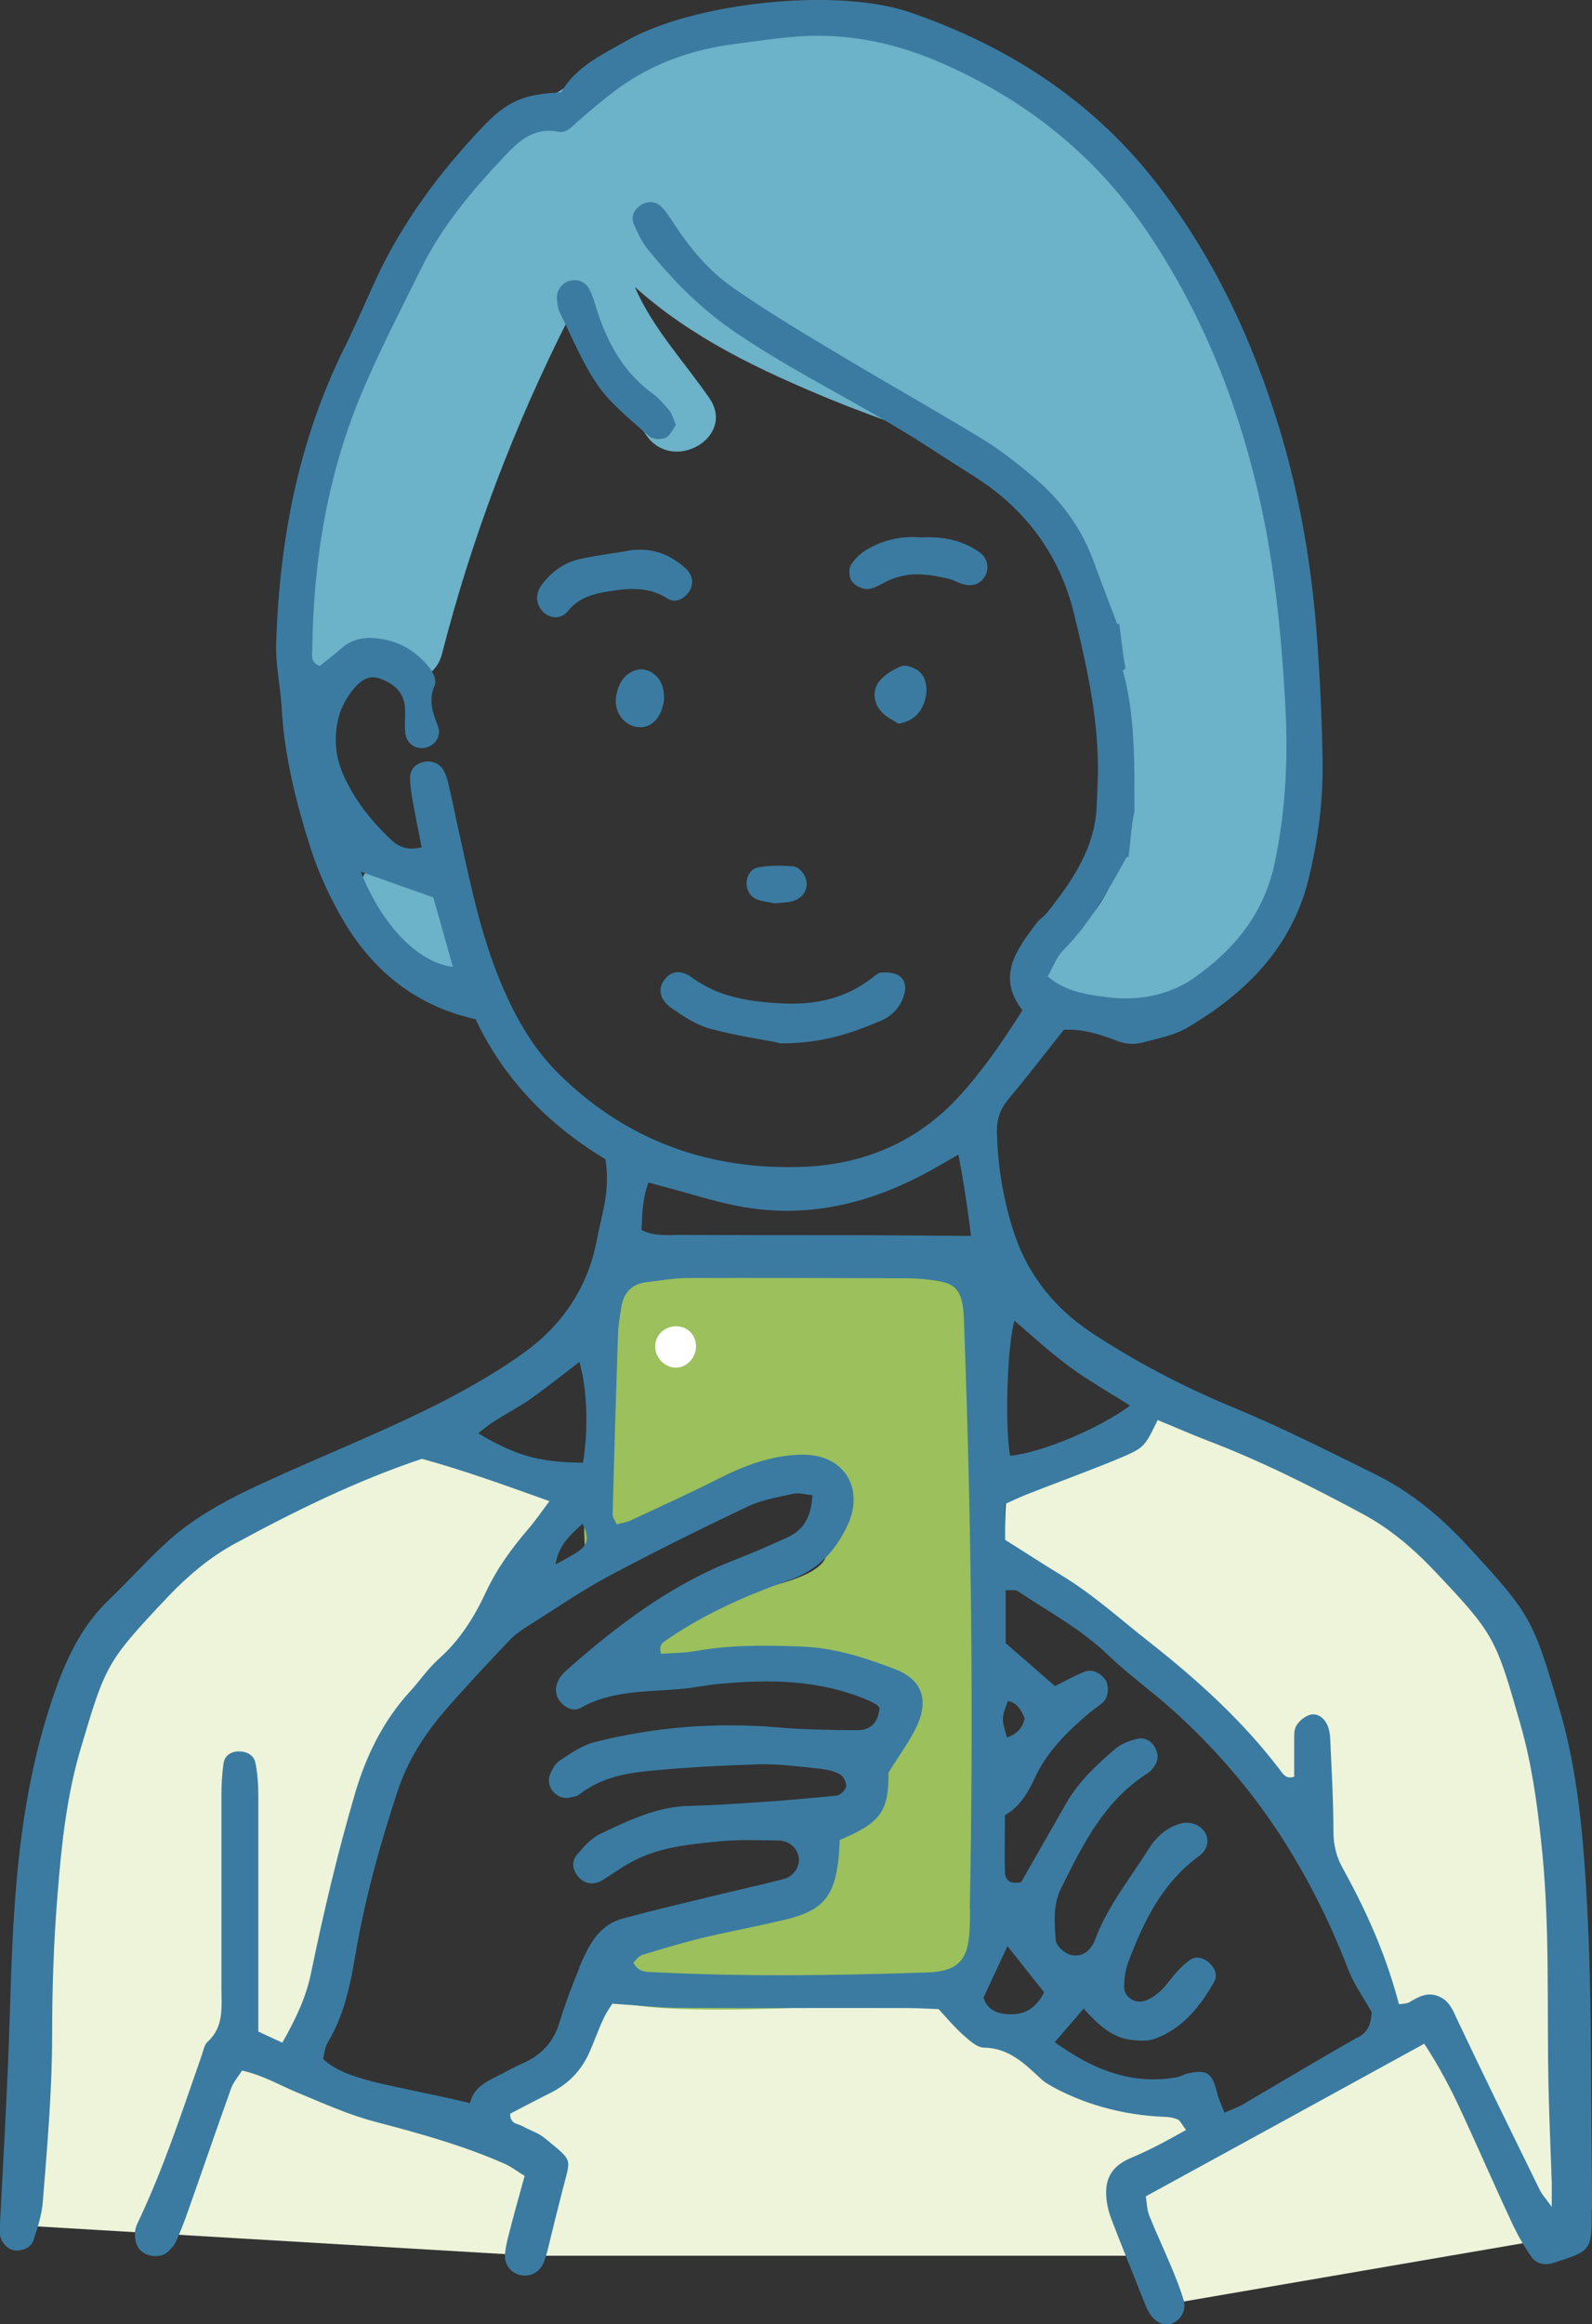 <svg xmlns="http://www.w3.org/2000/svg" id="_レイヤー_2" viewBox="0 0 61.69 90"><rect x="0" y="0" width="61.69" height="90" fill="#333333" stroke="none"/><defs><style>.ft1-1{fill:#3b7ba1}.ft1-1,.ft1-2,.ft1-5{fill-rule:evenodd}.ft1-2{fill:#6cb2c8}.ft1-5{fill:#edf4da}</style></defs><g id="_レイヤー_1-2"><path d="M20.62 87.35h23.57l-.76-2.72 3.32-2.21-.72-1.28h-2.77l-2.79-1.36-1.44-.85-.91-.34-1.84-1.62-13.54-.3-1.21 3.11-3 2.23 2.09 1.17.91.94-.91 3.23z" class="ft1-5"/><path d="m.53 86.16 1.54-18.13 2.98-6.04 9.36-5.62 3.15-.93 4.58 1.95L19 62.98l-2.55 2.88-2.04 4.36-1.02 3.6-1.79 6.04 2.72 1.58 6.3 1.74.91.94-.91 3.23L.53 86.16zM39.03 57.14l4.76-1.7 1.43-1.11 6.29 2.81 4.85 2.66 3.15 5 1.37 7.74v14.13h-.73L45.3 89.22l-1.87-4.59 10.64-5.7-2.98-7.25-6.56-7.22-5.66-3.87.16-3.45z" class="ft1-5"/><path d="M48.31 14.99c-.75-1.87-2.2-4.88-4.08-6.92.2-.46.15-1-.34-1.45-2.2-2-4.53-3.3-7.02-4.05-1.88-2.88-7.6-2.04-10.32-.58-.03.02-.05.04-.08.05-2.56.34-5.6 1.15-6.23 3.3-.03.02-.05.03-.08.05-5.43 4.16-9.63 12.71-8.32 19.64.26 1.4 1.97 1.24 2.56.27.34 1.2 2.35 1.51 2.73.01 1.17-4.55 2.81-8.85 4.92-13.01.77 1.66 1.95 3.03 2.99 4.55 1.03 1.5 3.49.08 2.45-1.43-.97-1.41-2.21-2.72-2.89-4.31 2.2 1.98 4.85 3.23 7.64 4.38 2.82 1.17 7.32 2.29 8.71 5.33.28.61.79.8 1.28.72.93 4 2.83 10.86-.06 14.04-.05.06-.09.12-.13.18-1.39-.31-2.43 1.78-1 2.62 7.17 4.17 9.09-5.69 9.46-10.74.32-4.3-.6-8.67-2.19-12.65ZM18 37.63c-.35-1.14-.67-2.39-1.51-3.28-.18-.2-.44-.2-.65-.09-.13-.04-.27-.07-.42-.09-.04-.08-.1-.15-.19-.21-.1-.07-.19-.12-.26-.21-.43-.53-1.16.14-.89.69.09.19.2.37.31.54.03.06.07.12.11.17.46.67 1.02 1.27 1.55 1.89.28.42.6.82 1 1.15.41.34 1.13.03.95-.55Z" class="ft1-2"/><path d="M23.4 60.31c-1.67 2.94-.18-9.75.42-10.76.6-1.01 2.42-.52 4.69-.71s6.4-.95 7.4 0c1.01.95 2.22-.68 2.35 3.32s-.38 19.6 0 21.83c.38 2.22.17 2.9-2.35 3.34-2.52.43-11.79.84-12.1 0-.31-.84.18-2.77 2.38-2.99 2.2-.23 4.06-.23 5.06-.91s.14-2.04 0-2.27c-.14-.23 3.36-1.59 2.63-2.27s1.05-1.25 1.19-2.16.02-1.93-1.68-2.04-7.31-.8-8.6-.34c-1.29.45-.16-1.48 1.38-2.04 1.54-.57 5.31-.87 5.81-1.97s1.68-3.82-.73-3.26c-2.41.57-7.16 2.01-7.86 3.26Z" style="fill:#9bc05c;fill-rule:evenodd"/><path d="M61.69 85.55c0-.61 0-1.22-.01-1.82-.04-3.31 0-6.63-.18-9.94-.14-2.57-.34-5.12-1.07-7.61-1.03-3.52-1.12-3.67-3.59-6.35-1.03-1.11-2.17-2.06-3.53-2.73-1.84-.91-3.68-1.84-5.57-2.62-1.91-.79-3.72-1.74-5.44-2.87-1.41-.93-2.44-2.21-2.98-3.79-.43-1.28-.66-2.62-.69-3.99-.01-.5.13-.89.45-1.27.72-.86 1.4-1.74 2.14-2.68.65-.05 1.32.14 1.97.39.37.15.72.2 1.09.1.58-.16 1.21-.27 1.72-.57 2.28-1.34 4.07-3.12 4.72-5.81.35-1.46.55-2.94.53-4.44-.02-1.63-.1-3.27-.22-4.9-.2-2.71-.65-5.38-1.43-7.98-1.06-3.52-2.6-6.8-4.88-9.7-2.48-3.14-5.69-5.19-9.45-6.49-2.85-.98-8.42-.39-11.05 1.13-.92.53-1.92.99-2.48 1.97-1.45.06-2.09.33-3.08 1.38-1.68 1.78-3.12 3.72-4.14 5.96-.39.85-.76 1.71-1.17 2.54-1.8 3.63-2.53 7.5-2.65 11.51-.02.79.16 1.58.21 2.37.1 1.93.57 3.78 1.16 5.61.26.79.61 1.57 1.01 2.3 1.16 2.16 2.86 3.66 5.35 4.22 1.1 2.33 2.85 4.11 5.03 5.42.2 1.22-.15 2.16-.33 3.11-.34 1.84-1.34 3.31-2.81 4.37-1.21.87-2.53 1.6-3.86 2.25-1.97.96-4.01 1.78-6.01 2.69-1.36.62-2.71 1.29-3.84 2.28-.84.74-1.58 1.59-2.39 2.36-.97.93-1.55 2.07-2.01 3.32-1 2.75-1.44 5.6-1.64 8.5-.15 2.05-.17 4.11-.26 6.16-.08 1.87-.18 3.73-.28 5.6-.02.33-.04.65-.03.98.02.33.33.64.63.64s.58-.13.67-.41c.16-.48.32-.98.36-1.49.17-2.14.36-4.28.36-6.43 0-1.82.06-3.64.21-5.46.15-1.91.35-3.81.9-5.66.96-3.23 1-3.35 3.36-5.85.78-.82 1.64-1.55 2.62-2.08 2.34-1.27 4.73-2.44 7.24-3.28 1.67.46 3.26 1.04 4.94 1.64-.32.43-.56.78-.83 1.09-.64.75-1.21 1.53-1.63 2.43-.45.97-1.02 1.88-1.85 2.61-.41.37-.73.85-1.11 1.26-1.03 1.13-1.69 2.49-2.11 3.92-.67 2.28-1.22 4.6-1.7 6.93-.2.99-.61 1.83-1.12 2.73-.33-.15-.61-.28-.93-.43v-9.15c0-.42-.03-.84-.11-1.25-.06-.3-.33-.45-.64-.45s-.56.16-.6.48c-.06.41-.08.83-.08 1.25v7.43c0 .74.11 1.5-.54 2.09-.12.11-.16.33-.22.51-.77 2.2-1.49 4.42-2.5 6.53-.06.12-.09.27-.09.41 0 .29.07.55.34.72.27.17.7.17.92-.03.14-.12.27-.27.34-.43.17-.38.32-.77.46-1.17.56-1.58 1.1-3.17 1.67-4.75.09-.24.27-.45.42-.68.81.18 1.46.57 2.14.85.99.41 1.98.86 3.01 1.13 1.72.45 3.42.92 5.05 1.64.24.11.46.28.75.46-.17.63-.34 1.21-.49 1.79-.1.4-.23.81-.27 1.22-.04.43.23.75.6.83.39.08.74-.11.9-.49.05-.13.09-.26.13-.4.2-.82.4-1.63.61-2.45.31-1.22.42-1.04-.71-1.97-.24-.2-.58-.3-.86-.46-.17-.1-.48-.07-.47-.48.5-.26 1.03-.54 1.57-.81.7-.35 1.2-.88 1.51-1.59.19-.43.34-.87.54-1.29.11-.24.27-.46.34-.57.96.06 1.79.16 2.63.16 2.94.02 5.89 0 8.83.01.41 0 .83.03 1.18.04.35.38.62.7.93.98.24.21.54.5.81.51 1 .01 1.61.64 2.26 1.24.17.15.39.26.59.37q1.89.97 4.13 1.07c.18 0 .37.03.54.1.1.04.16.19.33.41-.73.41-1.41.78-2.13 1.08-.71.3-1.02.76-.96 1.51.02.32.11.65.23.95.42 1.09.86 2.17 1.29 3.25.03.09.08.17.12.25.22.4.59.58.91.45.36-.15.56-.52.44-.92-.13-.44-.31-.88-.49-1.31-.27-.65-.57-1.28-.83-1.93-.1-.24-.1-.52-.14-.76 3.62-1.98 7.17-3.92 10.79-5.91.55.84 1.01 1.7 1.42 2.59.67 1.44 1.3 2.9 1.97 4.33.21.46.47.91.76 1.33.2.28.52.35.88.23 1.46-.47 1.46-.46 1.46-2.07ZM39.31 51.14c.71.61 1.39 1.24 2.13 1.78.74.55 1.55 1 2.35 1.51-1.19.89-3.47 1.84-4.65 1.94-.21-1.18-.11-4.27.17-5.23ZM13.99 33.76c.98.35 1.84.65 2.8.99.23.82.49 1.74.76 2.69-1.35-.16-2.75-1.61-3.57-3.68Zm4.54 21.75c.63-.57 1.4-.89 2.06-1.36.63-.45 1.23-.93 1.86-1.41.3.99.36 2.6.14 3.9-1.67-.01-2.58-.26-4.05-1.13Zm3.94 4.52c-.29.21-.62.37-.94.55.1-.71.53-1.11 1.04-1.57.24.44.24.77-.1 1.02Zm-.02 16.18c-.29.69-.55 1.39-.77 2.1-.23.78-.72 1.29-1.45 1.6-.26.11-.5.25-.75.38-.54.27-1.12.5-1.27 1.15-3.06-.73-4.78-.85-5.69-1.71.05-.2.07-.45.18-.64.64-1.06.88-2.25 1.08-3.44.37-2.17.96-4.28 1.65-6.36.38-1.12 1.01-2.11 1.77-3 .82-.95 1.69-1.87 2.55-2.78.22-.23.5-.42.78-.59 1.03-.65 2.03-1.34 3.1-1.91 1.77-.94 3.57-1.83 5.38-2.69.54-.25 1.16-.35 1.75-.48.21-.04.44.03.72.06-.04.78-.3 1.33-.96 1.63-.68.31-1.36.61-2.06.88-2.48.96-4.55 2.54-6.52 4.28-.14.12-.26.27-.33.44-.12.27-.08.56.12.79.2.22.5.37.76.22 1.19-.68 2.52-.62 3.81-.73.51-.04 1.02-.15 1.53-.2 1.97-.19 3.92-.17 5.78.62.13.05.25.12.37.19.04.02.06.07.1.11-.04.54-.32.88-.88.87-1.03-.01-2.05-.02-3.07-.11-2.4-.2-4.76-.02-7.08.57-.48.12-.93.43-1.35.71-.18.11-.31.35-.39.56-.18.47.27.98.76.88.14-.03.29-.05.39-.13.73-.57 1.61-.79 2.48-.88 1.48-.16 2.97-.23 4.46-.28.79-.02 1.58.09 2.37.17.27.03.55.09.78.22.13.07.25.31.24.46-.02.14-.22.34-.35.36-1.07.11-2.14.2-3.21.27-.84.06-1.68.11-2.52.13-1.25.03-2.35.56-3.44 1.08-.36.17-.66.51-.92.82-.23.27-.15.64.1.89.24.24.57.28.89.09.36-.22.7-.47 1.06-.67 1.09-.62 2.31-.72 3.51-.84.74-.07 1.49-.04 2.24-.03.42 0 .73.28.8.64.06.34-.17.74-.57.85-1.04.27-2.08.49-3.12.75-1.04.25-2.08.5-3.12.78-.97.26-1.35 1.09-1.7 1.91Zm15.14-2.32c0 .37 0 .75-.04 1.12-.09.88-.45 1.25-1.31 1.35-.09.01-.19.02-.28.02-3.55.12-7.1.17-10.64-.01-.26-.01-.57.02-.78-.37.1-.09.21-.26.35-.3.76-.23 1.52-.46 2.29-.65 1.09-.26 2.19-.46 3.27-.72 1.45-.35 1.9-.91 2.05-2.43.02-.23.03-.45.04-.65 1.6-.67 1.9-1.12 1.89-2.61.42-.68.84-1.23 1.12-1.85.45-1.01.14-1.77-.86-2.15-1.17-.45-2.37-.84-3.66-.88-1.36-.05-2.71-.07-4.05.17-.45.08-.92.08-1.36.11-.13-.38.12-.47.29-.59 1.44-.98 3.03-1.68 4.65-2.25 1.11-.39 1.78-1.09 2.27-2.11.69-1.44-.11-2.79-1.77-2.76-1.14.02-2.19.41-3.2.92-1.12.57-2.27 1.09-3.41 1.62-.16.08-.35.1-.55.16-.07-.16-.17-.28-.16-.4.06-2.33.13-4.67.21-7 .01-.33.07-.65.12-.97.08-.57.38-.94.98-1.01.51-.06 1.02-.15 1.53-.16 2.85-.01 5.7 0 8.55.01.42 0 .84.04 1.25.11.63.11.85.38.94 1.04.03.23.03.47.04.7.28 7.51.37 15.03.22 22.55ZM24.86 47.62c.03-.6.03-1.2.27-1.83.34.1.65.18.96.26.72.2 1.43.42 2.16.58 2.89.66 5.55 0 8.07-1.45.23-.13.47-.27.82-.47.11.61.2 1.09.27 1.58.08.5.14 1 .22 1.57-1.76-.01-3.34-.03-4.92-.03-2.1 0-4.21 0-6.31-.01-.5 0-1.03.07-1.54-.19Zm12.32-5.18c-1.61 1.76-3.65 2.63-5.96 2.74-3.66.16-6.9-.97-9.55-3.58-1.12-1.1-1.84-2.46-2.41-3.91-.75-1.92-1.13-3.95-1.58-5.95-.1-.46-.19-.91-.3-1.37-.04-.18-.1-.36-.18-.52-.15-.3-.51-.43-.84-.33-.31.09-.48.33-.47.62.01.42.09.83.17 1.24.08.45.18.9.28 1.43-.66.17-1.01-.11-1.3-.4-.71-.69-1.31-1.46-1.72-2.37-.34-.75-.4-1.54-.18-2.33.1-.35.29-.69.51-.97.26-.32.59-.64 1.08-.46.51.18.9.5.96 1.08.03.32-.02.65.01.98.03.43.37.69.76.62.39-.07.66-.45.51-.84-.21-.53-.38-1.02-.12-1.6.07-.16-.06-.47-.19-.64-.54-.69-1.26-1.1-2.15-1.17-.49-.04-.92.08-1.3.41-.27.24-.56.46-.82.67-.36-.14-.3-.4-.29-.62.04-3.49.6-6.88 1.98-10.1.68-1.59 1.47-3.12 2.24-4.67.81-1.65 1.99-3.04 3.25-4.37.55-.59 1.14-1.11 2.06-.93.3.06.5-.16.72-.36.52-.46 1.05-.91 1.61-1.32 1.35-.98 2.89-1.51 4.53-1.72.69-.09 1.39-.19 2.09-.26 2-.2 3.9.15 5.74.93 3.49 1.49 6.31 3.77 8.38 6.97 2.22 3.42 3.59 7.16 4.35 11.15.44 2.35.65 4.72.77 7.1.09 1.96-.02 3.92-.43 5.85-.42 1.96-1.59 3.37-3.17 4.46-.98.67-2.17.87-3.36.71-.77-.1-1.57-.21-2.26-.8.21-.36.33-.74.58-.99 1.04-1.04 1.74-2.3 2.47-3.62.03 0 .05-.01.08-.02.08-.57.1-1.17.23-1.76 0-1.88.03-3.73-.45-5.46.03-.02.07-.04.1-.07-.1-.57-.16-1.15-.24-1.75-.02.01-.05.03-.07.04-.32-.84-.62-1.62-.91-2.41-.47-1.31-1.27-2.39-2.32-3.28-.64-.54-1.31-1.07-2.02-1.5-1.79-1.09-3.63-2.12-5.43-3.2-1.44-.86-2.89-1.72-4.26-2.68-.91-.64-1.64-1.52-2.26-2.47-.15-.23-.3-.48-.5-.66-.22-.2-.53-.2-.78-.03s-.38.43-.26.73c.15.34.31.69.54.97 1 1.24 2.09 2.34 3.44 3.25 2.41 1.63 5.04 2.85 7.46 4.43.59.38 1.18.76 1.77 1.13 1.98 1.26 3.29 3.03 3.85 5.31.53 2.18 1.02 4.37.91 6.64-.01.23-.02.47-.03.7-.03 1.69-.94 2.99-1.94 4.25-.11.14-.29.24-.4.39-.77 1.03-1.56 2.07-.54 3.37-.76 1.2-1.52 2.31-2.44 3.32ZM39.16 78c-.5 0-.9-.16-1.05-.65.32-.69.63-1.35.93-1.99.46.58.93 1.17 1.42 1.79-.28.55-.68.86-1.3.85Zm13.47.88c-1.5.85-2.98 1.74-4.47 2.61-.2.12-.42.19-.71.32-.11-.28-.23-.52-.29-.77-.18-.77-.39-.92-1.16-.74-.14.03-.26.11-.4.14-1.77.31-3.27-.31-4.73-1.36.41-.47.73-.85 1.12-1.3.52.57 1.05 1.11 1.83 1.21.31.04.66.06.95-.05 1.06-.39 1.73-1.24 2.27-2.18.15-.26.05-.54-.18-.75-.23-.21-.53-.28-.77-.1-.29.21-.55.5-.77.79-.26.34-.55.63-.96.78-.37.13-.81-.15-.8-.54 0-.32.05-.66.16-.96.6-1.58 1.32-3.08 2.75-4.11.31-.23.39-.59.25-.86-.17-.33-.57-.5-.95-.4-.58.15-.98.54-1.28 1.02-.72 1.14-1.58 2.2-2.06 3.49-.2.53-.66.74-1.09.52-.18-.09-.41-.32-.43-.5-.05-.69-.12-1.37.22-2.05.84-1.68 1.66-3.35 3.32-4.41.08-.05.15-.12.21-.19.2-.23.26-.49.12-.77-.13-.28-.39-.45-.68-.39-.31.06-.64.19-.87.38-.71.61-1.4 1.24-1.88 2.06-.49.85-.97 1.7-1.46 2.55-.11.2-.23.4-.32.56-.41.1-.62-.06-.63-.39-.02-.7 0-1.4 0-2.2.52-.29.86-.79 1.14-1.4.46-1.03 1.27-1.83 2.13-2.56.18-.15.38-.27.55-.43.21-.21.23-.69.03-.91-.19-.22-.46-.36-.75-.26-.39.15-.75.36-1.16.56-.61-.53-1.24-1.08-1.91-1.66v-2.05c.2.01.37-.03.46.03 1.2.8 2.48 1.48 3.53 2.5.77.74 1.66 1.37 2.45 2.08 1.89 1.69 3.49 3.62 4.78 5.81.81 1.37 1.49 2.79 2.06 4.28.21.55.57 1.05.9 1.63-.02.34-.06.72-.51.98ZM39.06 65.87c.36.07.51.34.65.68-.09.35-.3.61-.69.73-.22-.75-.21-.75.04-1.42Zm21.08 19.6c-.25-.35-.37-.47-.45-.62-1.09-2.22-2.18-4.44-3.24-6.68-.16-.35-.29-.68-.67-.85-.45-.21-.81 0-1.18.22-.11.06-.26.05-.39.07-.45-1.7-1.1-3.31-2.17-5.25-.26-.46-.37-.92-.37-1.46 0-1.17-.07-2.33-.12-3.5-.01-.23-.04-.48-.15-.67-.14-.25-.41-.43-.71-.3-.19.08-.4.26-.48.44-.09.2-.05.46-.06.69v1.24c-.33.11-.44-.12-.58-.3-1.43-1.87-3.15-3.43-4.99-4.88-1.14-.89-2.21-1.87-3.45-2.62-.71-.43-1.41-.89-2.18-1.37v-1.39c.28-.13.56-.26.86-.38 1.17-.46 2.36-.89 3.52-1.37 1.03-.43 1.02-.46 1.53-1.5.64.26 1.27.54 1.92.79 2.1.8 4.1 1.81 6.07 2.87.99.54 1.85 1.26 2.63 2.07 2.44 2.57 2.47 2.66 3.45 6.1.41 1.44.62 2.91.78 4.4.37 3.26.22 6.53.3 9.79.03 1.17.08 2.33.12 3.5v.93Z" class="ft1-1"/><path d="M30.17 40.38c-.58-.12-1.64-.27-2.67-.55-.52-.14-1.01-.47-1.46-.78-.47-.32-.55-.73-.32-1.07.25-.37.64-.46 1.09-.13 1.07.79 2.31.95 3.57 1.01 1.24.05 2.4-.2 3.41-.99.11-.08.23-.2.35-.21.22-.01.48 0 .66.1.27.15.32.45.24.74-.13.48-.46.83-.89 1.02-1.12.47-2.25.9-3.98.88ZM26.2 16.44c-.13.18-.23.43-.4.51-.17.08-.51.07-.64-.05-.69-.62-1.45-1.21-1.98-1.96-.61-.87-1.01-1.88-1.49-2.84-.08-.16-.09-.36-.11-.54-.02-.34.23-.65.56-.7.31-.05.57.09.7.35.15.29.23.61.33.92.41 1.22 1.02 2.3 2.08 3.08.26.19.48.44.69.69.11.14.15.33.25.55ZM24.52 21.3c.81-.08 1.48.19 2.06.72.27.25.31.61.13.88-.2.3-.55.47-.84.28-.64-.41-1.31-.42-2.01-.32-.69.1-1.36.19-1.86.81-.28.34-.72.28-.98 0-.26-.3-.28-.68-.03-1.02.37-.5.86-.86 1.47-1 .68-.15 1.37-.23 2.05-.35ZM35.68 20.81c.85-.04 1.61.1 2.28.58.29.21.38.57.24.86-.17.36-.5.49-.93.36-.18-.06-.34-.16-.52-.2-.31-.07-.63-.14-.95-.16-.57-.05-1.1.07-1.61.35-.2.11-.43.23-.64.21-.2-.02-.46-.16-.56-.33-.1-.16-.11-.48 0-.63.17-.26.43-.49.71-.63.62-.34 1.3-.47 1.98-.41ZM25.74 27.05c-.01.07-.03.21-.07.34-.16.55-.53.83-1 .76-.44-.07-.8-.48-.81-.98 0-.22.06-.46.15-.66.2-.43.64-.66 1-.57.45.11.75.55.72 1.12ZM34.82 28.03c-.17-.12-.47-.25-.67-.47-.29-.33-.36-.79-.1-1.15.2-.27.55-.48.87-.61.17-.07.46.04.63.15.35.22.44.77.26 1.26-.15.41-.42.71-1 .82ZM30.03 34.98c-.19-.04-.43-.06-.64-.13-.29-.1-.45-.32-.46-.63 0-.31.17-.58.44-.63.44-.08.91-.08 1.36-.04.31.03.55.44.53.73-.03.32-.27.57-.64.64-.18.03-.37.04-.59.06Z" class="ft1-1"/><path d="M26.97 52.1c.02.44-.32.83-.74.86-.42.02-.81-.33-.84-.76-.03-.44.3-.81.75-.84.46-.03.81.29.83.74Z" style="fill:#fff;fill-rule:evenodd"/></g></svg>